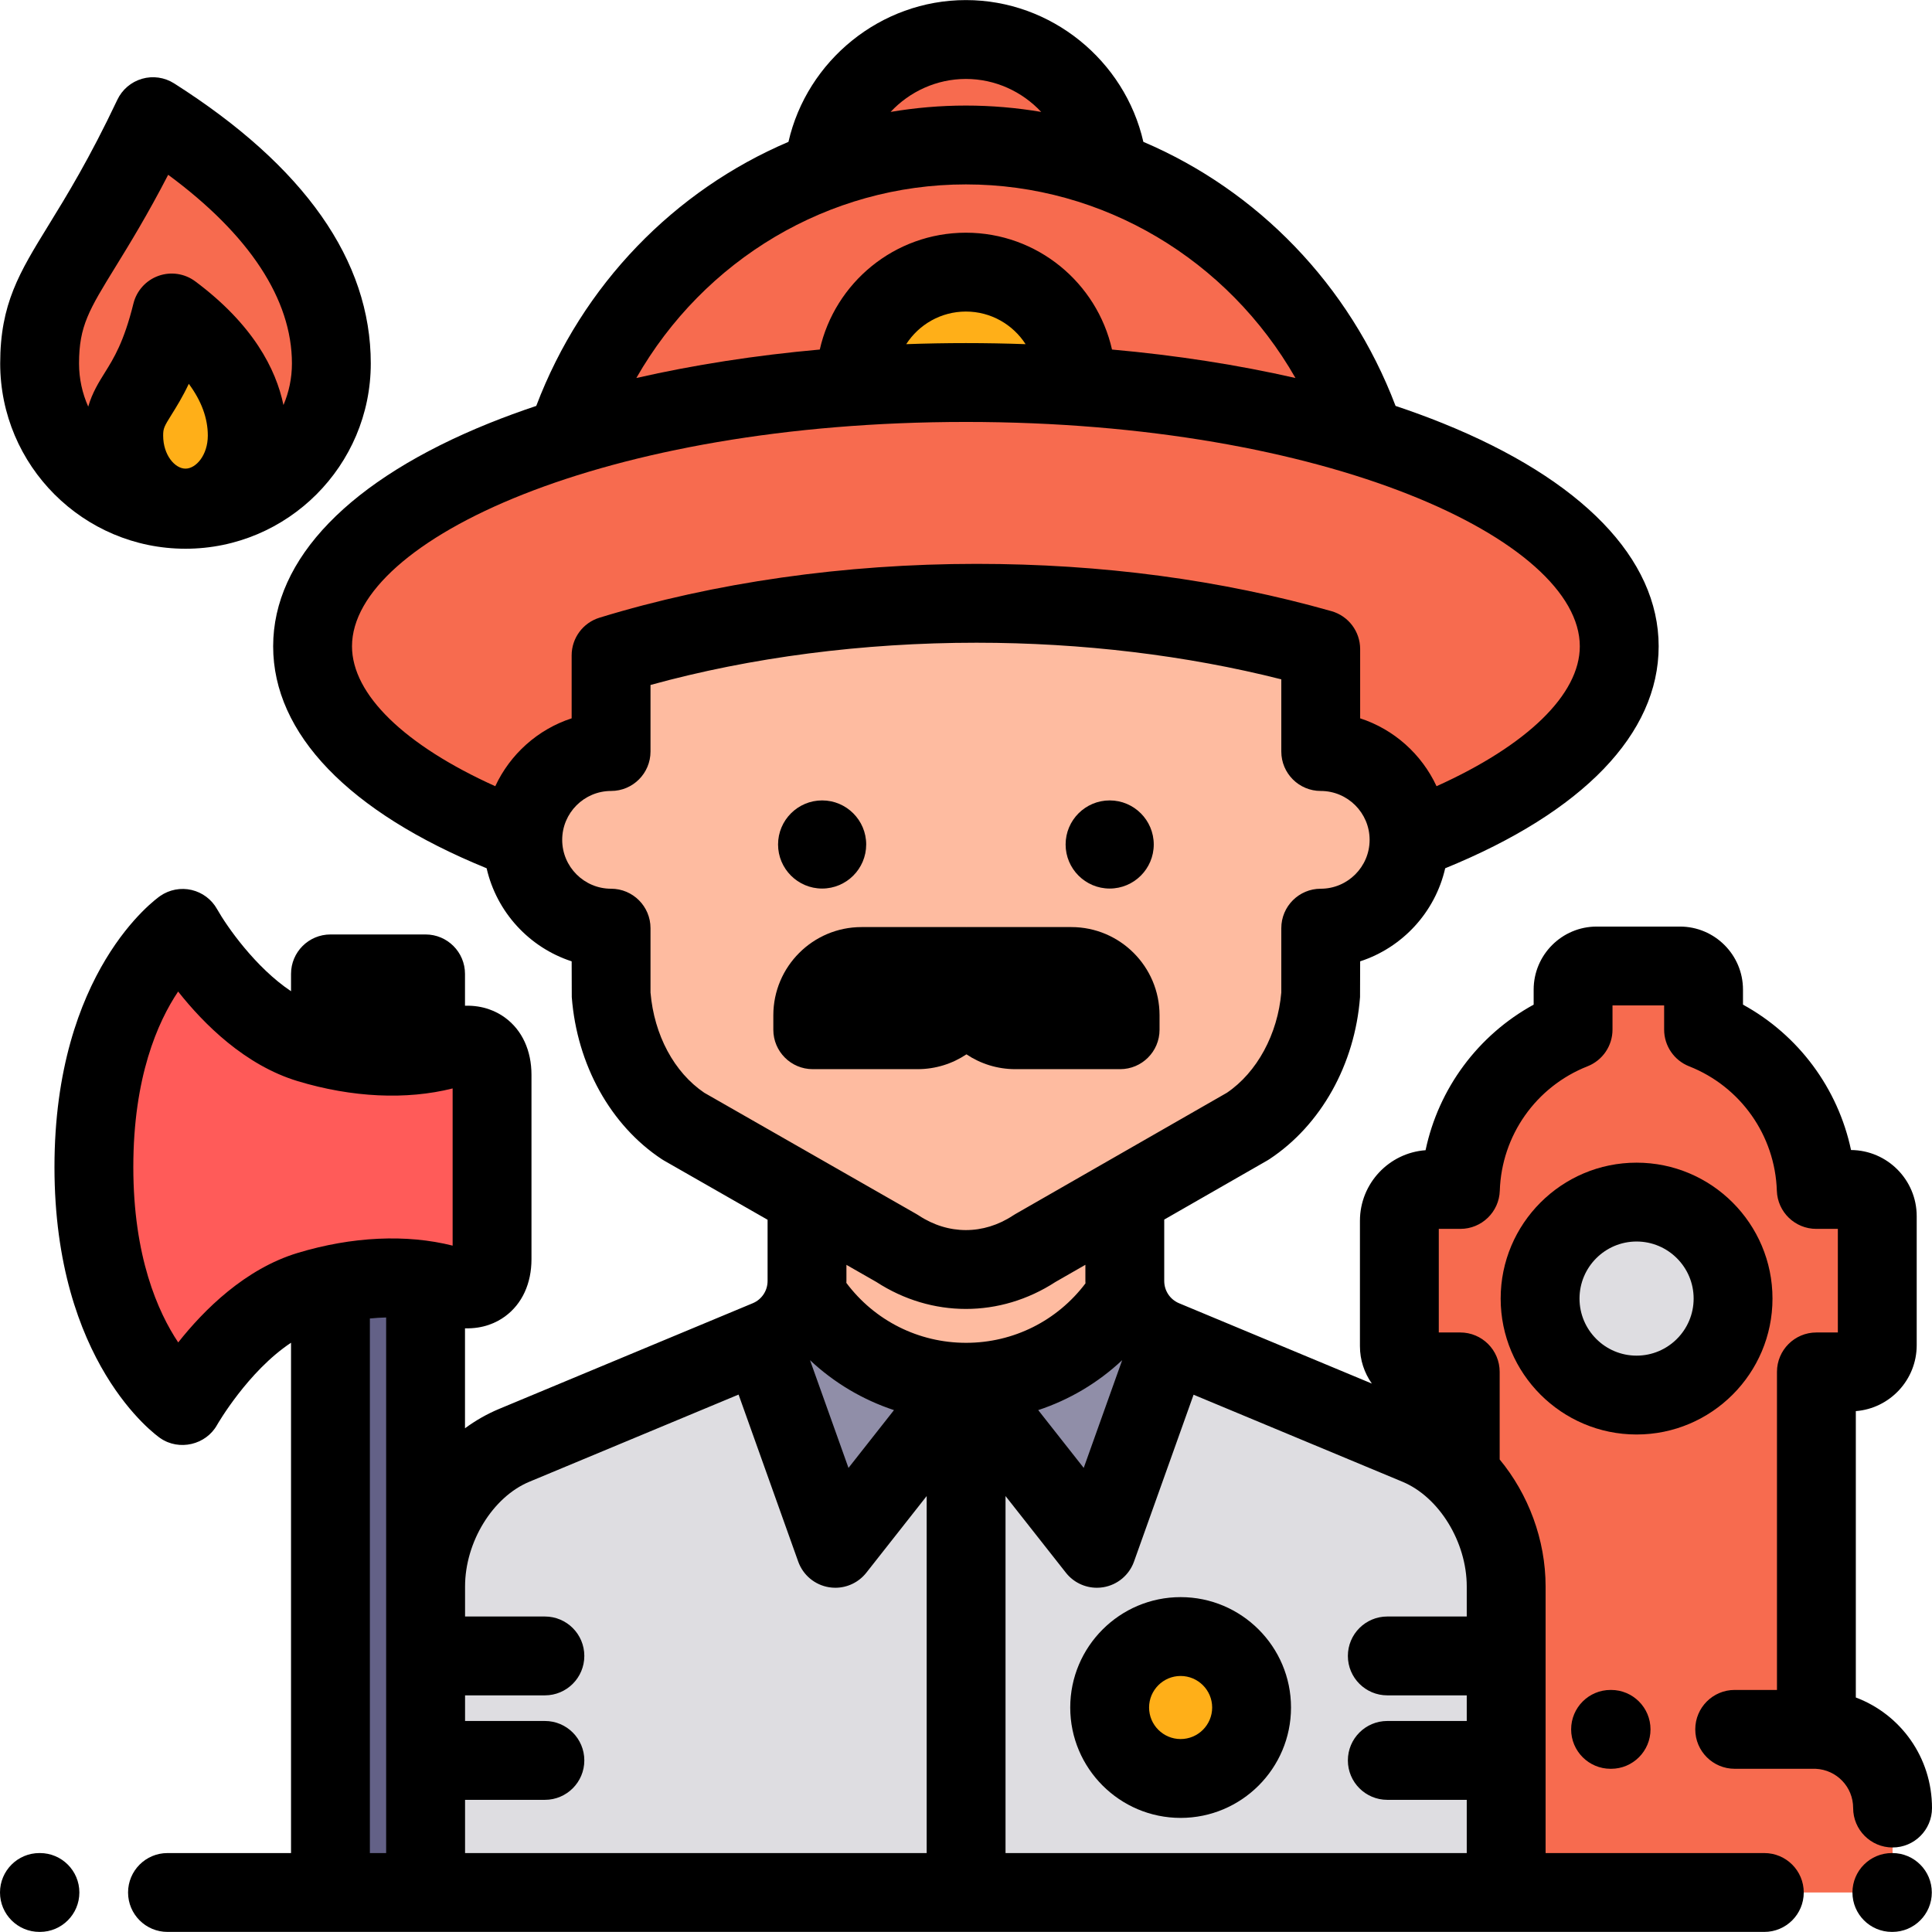 <svg width="60" height="60" version="1.1" id="Layer_1" xmlns="http://www.w3.org/2000/svg" xmlns:xlink="http://www.w3.org/1999/xlink" x="0px" y="0px"
	 viewBox="0 0 511.999 511.999" style="enable-background:new 0 0 511.999 511.999;" xml:space="preserve">
<path style="fill:#F76B4F;" d="M481.362,458.291v-94.724h9.061c3.906,0,7.072-3.167,7.072-7.072v-34.203
	c0-3.91-3.166-7.075-7.072-7.075h-9.1c-0.624-19.286-12.812-35.639-29.863-42.359v-10.599c0-3.456-2.802-6.258-6.258-6.258h-22.061
	c-3.456,0-6.258,2.802-6.258,6.258v10.598c-17.051,6.72-29.241,23.073-29.864,42.359h-7.858c-4.593,0-8.316,3.723-8.316,8.316
	v33.221c0,3.763,3.05,6.813,6.813,6.813h9.321v94.689h-0.07c-11.621,0-21.041,9.421-21.041,21.041v22.229h135.685V479.15
	C501.552,467.85,492.573,458.667,481.362,458.291z"/>
<circle style="fill:#DEDDE1;" cx="433.715" cy="344.134" r="25.57"/>
<g>
	<circle style="fill:#F76B4F;" cx="255.974" cy="48.259" r="37.79"/>
	<ellipse style="fill:#F76B4F;" cx="255.974" cy="152.749" rx="111.678" ry="114.321"/>
</g>
<circle style="fill:#FFAF18;" cx="255.974" cy="101.366" r="29.254"/>
<ellipse style="fill:#F76B4F;" cx="255.974" cy="171.273" rx="173.143" ry="69.905"/>
<rect x="87.575" y="258.085" style="fill:#636187;" width="25.211" height="243.437"/>
<path style="fill:#FF5B59;" d="M81.91,342.04c14.579-4.411,28.11-4.173,37.835-1.143c7.998,2.491,10.655-2.193,10.655-7.208
	s0-43.813,0-48.828c0-5.016-2.657-9.7-10.655-7.208c-9.725,3.029-23.256,3.267-37.835-1.143
	c-19.85-6.005-33.502-30.484-33.502-30.484s-23.525,16.27-23.525,63.25s23.525,63.25,23.525,63.25S62.06,348.046,81.91,342.04z"/>
<path style="fill:#FEBBA0;" d="M213.864,319.119v20.353c0,6.799-4.088,12.932-10.365,15.549l-67.241,28.017
	c-14.206,5.92-23.459,22.008-23.459,37.397v81.092h286.352v-81.092c0-15.389-9.254-31.479-23.459-37.397l-67.242-28.016
	c-6.277-2.615-10.365-8.749-10.365-15.549V319.12h-84.221V319.119z"/>
<path style="fill:#DEDDE1;" d="M375.691,383.037l-67.241-28.016c-5.2-2.166-8.889-6.749-10.005-12.124
	c-8.884,14.064-24.556,23.413-42.42,23.413c-17.916,0-33.629-9.403-42.498-23.535c-1.085,5.427-4.789,10.063-10.029,12.247
	l-67.241,28.017c-14.206,5.92-23.459,22.008-23.459,37.397v81.092h286.352v-81.092C399.15,405.046,389.896,388.956,375.691,383.037z
	"/>
<path style="fill:#FEBBA0;" d="M258.793,159.878c-35.188,0-68.222,5.018-96.85,13.804v25.48c-12.925,0-23.403,10.478-23.403,23.403
	c0,12.925,10.478,23.403,23.403,23.403v17.472c1.126,14.735,8.311,27.853,19.192,35.038l56.575,32.343
	c11.36,7.503,25.173,7.503,36.533,0l56.404-32.343c10.879-7.185,18.233-20.303,19.36-35.038v-17.472
	c12.925,0,23.403-10.478,23.403-23.403c0-12.925-10.478-23.403-23.403-23.403v-27.147
	C322.711,164.266,291.693,159.878,258.793,159.878z"/>
<g>
	<path style="fill:#908EA8;" d="M213.527,342.774c-1.085,5.427-4.789,10.063-10.029,12.247l-1.628,0.678l19.502,54.624
		l34.653-44.014C238.108,366.309,222.397,356.907,213.527,342.774z"/>
	<path style="fill:#908EA8;" d="M298.526,342.774c1.086,5.427,4.789,10.063,10.029,12.247l1.628,0.678l-19.502,54.624
		l-34.653-44.014C273.944,366.309,289.656,356.907,298.526,342.774z"/>
</g>
<circle style="fill:#FFAF18;" cx="312.874" cy="452.51" r="18.806"/>
<path style="fill:#F76B4F;" d="M87.814,96.315c0,21.35-17.307,38.657-38.657,38.657s-38.657-17.307-38.657-38.657
	s13.844-15.841,30.038-65.401C74.229,52.333,87.814,74.966,87.814,96.315z"/>
<path style="fill:#FFAF18;" d="M65.521,115.435c0,10.607-7.327,19.205-16.365,19.205s-16.365-8.599-16.365-19.205
	s7.192-10.172,12.716-32.492C59.771,93.584,65.521,104.828,65.521,115.435z"/>
<path d="M10.585,511.974h-0.137C4.678,511.974,0,507.296,0,501.526c0-5.77,4.678-10.448,10.448-10.448h0.137
	c5.77,0,10.448,4.678,10.448,10.448C21.033,507.296,16.355,511.974,10.585,511.974z"/>
<path d="M501.501,511.974h-0.137c-5.77,0-10.448-4.678-10.448-10.448c0-5.77,4.678-10.448,10.448-10.448h0.137
	c5.77,0,10.448,4.678,10.448,10.448C511.949,507.296,507.271,511.974,501.501,511.974z"/>
<path d="M294.077,235.475c-6.44,0-11.679-5.239-11.679-11.678c0-6.44,5.239-11.679,11.679-11.679c6.44,0,11.679,5.239,11.679,11.679
	C305.756,230.236,300.517,235.475,294.077,235.475z"/>
<path d="M217.872,235.475c-6.44,0-11.679-5.239-11.679-11.678c0-6.44,5.239-11.679,11.679-11.679s11.679,5.239,11.679,11.679
	C229.549,230.236,224.311,235.475,217.872,235.475z"/>
<path d="M283.921,245.684h-27.777c-0.009,0-0.02,0.001-0.029,0.001c-0.009,0-0.02-0.001-0.029-0.001h-27.777
	c-12.885,0-23.37,10.483-23.37,23.37v3.836c0,5.77,4.678,10.448,10.448,10.448h27.777c4.787,0,9.241-1.449,12.951-3.928
	c3.71,2.479,8.164,3.928,12.951,3.928h27.777c5.77,0,10.448-4.678,10.448-10.448v-3.836
	C307.289,256.169,296.806,245.684,283.921,245.684z"/>
<path d="M433.709,308.118c-19.86,0-36.018,16.158-36.018,36.018c0,19.861,16.158,36.018,36.018,36.018s36.018-16.158,36.018-36.018
	C469.728,324.276,453.57,308.118,433.709,308.118z M433.709,359.258c-8.339,0-15.122-6.784-15.122-15.122
	c0-8.338,6.784-15.122,15.122-15.122c8.338,0,15.122,6.784,15.122,15.122C448.832,352.475,442.048,359.258,433.709,359.258z"/>
<path d="M342.131,452.508c0-16.131-13.124-29.254-29.254-29.254c-16.131,0-29.254,13.124-29.254,29.254s13.124,29.254,29.254,29.254
	C329.008,481.763,342.131,468.64,342.131,452.508z M304.519,452.508c0-4.609,3.75-8.358,8.358-8.358c4.609,0,8.358,3.75,8.358,8.358
	c0,4.609-3.75,8.358-8.358,8.358C308.268,460.867,304.519,457.118,304.519,452.508z"/>
<path d="M46.142,22.097c-2.528-1.608-5.624-2.051-8.505-1.22c-2.878,0.832-5.262,2.859-6.544,5.567
	C23.69,42.081,17.67,51.868,12.833,59.731C5.136,72.243,0.051,80.51,0.051,96.315c0,27.077,22.028,49.105,49.105,49.105
	s49.105-22.028,49.105-49.105C98.262,69.052,80.726,44.082,46.142,22.097z M49.156,124.193c-2.799,0-5.917-3.596-5.917-8.757
	c0-1.918,0.256-2.403,2.263-5.617c1.279-2.047,2.864-4.587,4.531-8.102c3.352,4.527,5.04,9.113,5.04,13.719
	C55.073,120.596,51.955,124.193,49.156,124.193z M75.121,107.34c-1.998-9.563-8.047-21.342-23.366-32.77
	c-2.804-2.092-6.47-2.641-9.768-1.463c-3.295,1.18-5.781,3.931-6.622,7.327c-2.527,10.213-5.217,14.518-7.588,18.318
	c-1.596,2.558-3.327,5.329-4.395,9.008c-1.561-3.5-2.435-7.371-2.435-11.445c0-9.893,2.637-14.18,9.684-25.636
	c3.685-5.99,8.406-13.666,13.939-24.358c21.508,15.864,32.796,33.005,32.796,49.995C77.366,100.225,76.565,103.952,75.121,107.34z"
	/>
<path d="M426.816,447.851c-5.77,0-10.448,4.678-10.448,10.448c0,5.77,4.678,10.448,10.448,10.448h0.137
	c5.77,0,10.448-4.678,10.448-10.448c0-5.77-4.678-10.448-10.448-10.448H426.816z"/>
<path d="M491.811,449.85v-75.89c9.016-0.709,16.134-8.272,16.134-17.467v-34.203c0-9.623-7.795-17.458-17.402-17.522
	c-3.466-16.343-13.898-30.445-28.634-38.529v-3.982c0-9.212-7.494-16.706-16.706-16.706h-22.062
	c-9.212,0-16.706,7.494-16.706,16.706v3.982c-14.752,8.092-25.191,22.213-28.645,38.578c-9.708,0.704-17.392,8.829-17.392,18.714
	v33.221c0,3.688,1.177,7.098,3.155,9.907l-51.083-21.285c-2.391-0.996-3.936-3.313-3.936-5.904v-16.27l27.31-15.659
	c0.19-0.109,0.377-0.225,0.561-0.346c13.674-9.03,22.654-25.091,24.02-42.961c0.021-0.264,0.03-9.47,0.03-9.47
	c11.227-3.652,19.878-13.03,22.537-24.664c36.537-14.903,56.57-35.651,56.57-58.828c0-23.218-20.331-44.214-57.247-59.119
	c-4.006-1.617-8.179-3.14-12.477-4.582c-12.231-32.222-36.703-57.137-66.836-69.978c-4.912-21.531-24.407-37.571-47.026-37.571
	s-42.115,16.04-47.026,37.571c-30.134,12.842-54.604,37.756-66.837,69.978c-4.298,1.444-8.471,2.966-12.477,4.582
	c-36.917,14.905-57.247,35.9-57.247,59.119c0,23.177,20.033,43.925,56.57,58.828c2.658,11.635,11.31,21.012,22.536,24.663
	c0,0,0.01,9.206,0.03,9.47c1.372,17.943,10.288,34.003,23.852,42.961c0.187,0.123,0.378,0.24,0.573,0.352l27.467,15.702v16.22
	c0,2.59-1.545,4.907-3.936,5.904l-67.242,28.017c-3.193,1.33-6.208,3.061-9.01,5.117v-26.487c4.848,0.135,8.348-1.491,10.637-3.175
	c4.503-3.313,6.982-8.697,6.982-15.158V284.86c0-6.462-2.48-11.845-6.982-15.158c-2.289-1.684-5.789-3.311-10.637-3.175v-8.437
	c0-5.77-4.678-10.448-10.448-10.448H87.574c-5.77,0-10.448,4.678-10.448,10.448v4.593c-9.42-6.285-17.02-17.176-19.594-21.746
	c-1.436-2.572-3.889-4.419-6.759-5.087c-2.866-0.667-5.885-0.091-8.309,1.584c-1.144,0.792-28.029,19.982-28.029,71.843
	s26.885,71.051,28.029,71.843c5.001,3.459,12.11,1.798,15.068-3.504c0.095-0.171,8.173-14.208,19.594-21.777V491.08h-32.74
	c-5.77,0-10.448,4.678-10.448,10.448c0,5.77,4.678,10.448,10.448,10.448h423.177c5.77,0,10.448-4.678,10.448-10.448
	c0-5.77-4.678-10.448-10.448-10.448h-57.964v-70.644c0-12.439-4.592-24.493-12.172-33.666v-23.203
	c0-5.77-4.678-10.448-10.448-10.448h-5.686v-27.455h5.724c5.639,0,10.26-4.474,10.443-10.109
	c0.474-14.653,9.602-27.597,23.253-32.977c3.993-1.573,6.617-5.429,6.617-9.721v-6.41h13.683v6.41c0,4.291,2.625,8.146,6.617,9.721
	c13.651,5.38,22.779,18.324,23.252,32.976c0.182,5.636,4.804,10.11,10.443,10.11h5.724v27.455h-5.686
	c-5.77,0-10.448,4.678-10.448,10.448v84.282h-11.205c-5.77,0-10.448,4.678-10.448,10.448c0,5.77,4.678,10.448,10.448,10.448h21.445
	c5.59,0.262,9.949,4.802,9.949,10.406c0,5.77,4.678,10.448,10.448,10.448s10.448-4.678,10.448-10.448
	C512,465.725,503.686,454.32,491.811,449.85z M255.974,20.921c7.794,0,14.93,3.363,19.957,8.738
	c-6.521-1.099-13.187-1.685-19.957-1.685s-13.435,0.586-19.957,1.685C241.044,24.284,248.18,20.921,255.974,20.921z M255.974,48.869
	c36.425,0,69.43,19.965,87.337,51.306c-15.216-3.472-31.56-6.016-48.616-7.544c-3.993-17.699-19.832-30.962-38.721-30.962
	s-34.728,13.264-38.721,30.962c-17.056,1.529-33.4,4.074-48.616,7.544C186.545,68.835,219.55,48.869,255.974,48.869z
	 M271.792,91.207c-0.007,0-0.014,0-0.021,0c-5.225-0.185-10.493-0.284-15.796-0.284s-10.571,0.099-15.796,0.284
	c-0.007,0-0.014,0-0.021,0c3.351-5.196,9.189-8.643,15.817-8.643C262.603,82.565,268.442,86.012,271.792,91.207z M131.25,208.355
	c-23.981-10.821-37.966-24.304-37.966-37.08c0-28.123,66.815-59.457,162.69-59.457s162.69,31.334,162.69,59.457
	c0,12.775-13.985,26.259-37.965,37.079c-3.94-8.473-11.264-15.068-20.246-17.989v-18.349c0-4.671-3.1-8.774-7.594-10.051
	c-29.291-8.318-60.939-12.535-94.067-12.535c-34.96,0-69.51,4.932-99.916,14.264c-4.387,1.347-7.383,5.398-7.383,9.988v16.682
	C142.513,193.287,135.189,199.882,131.25,208.355z M186.636,289.59c-7.983-5.406-13.284-15.291-14.245-26.568v-17.052
	c0-5.77-4.678-10.448-10.448-10.448c-7.143,0-12.954-5.812-12.954-12.954s5.812-12.954,12.954-12.954
	c5.77,0,10.448-4.678,10.448-10.448v-17.642c26.613-7.337,56.307-11.195,86.402-11.195c27.912,0,55.657,3.343,80.765,9.702v19.134
	c0,5.77,4.678,10.448,10.448,10.448c7.143,0,12.955,5.812,12.955,12.954s-5.812,12.954-12.955,12.954
	c-5.77,0-10.448,4.678-10.448,10.448v17.05c-0.949,11.048-6.442,21.173-14.418,26.574l-56.095,32.165
	c-0.191,0.11-0.377,0.225-0.561,0.346c-7.832,5.174-17.185,5.173-25.017,0c-0.187-0.123-0.378-0.241-0.573-0.352L186.636,289.59z
	 M102.332,491.078h-4.311V349.412c1.454-0.143,2.893-0.233,4.311-0.271V491.078z M78.884,332.041L78.884,332.041
	c-13.932,4.215-24.824,15.076-31.655,23.714c-5.399-8.093-11.898-22.762-11.898-46.48c0-23.813,6.457-38.433,11.876-46.508
	c6.83,8.641,17.73,19.522,31.678,23.742c14.4,4.356,28.848,5.02,41.067,1.935v41.661C107.735,327.019,93.283,327.685,78.884,332.041
	z M245.578,491.078H123.246v-14.105h21.157c5.77,0,10.448-4.678,10.448-10.448c0-5.77-4.678-10.448-10.448-10.448h-21.157v-6.791
	h21.157c5.77,0,10.448-4.678,10.448-10.448s-4.678-10.448-10.448-10.448h-21.157v-7.956c0-11.776,7.321-23.707,17.029-27.753
	l55.456-23.106l15.802,44.26c1.279,3.582,4.402,6.185,8.155,6.798c0.563,0.092,1.126,0.137,1.686,0.137
	c3.171,0,6.209-1.446,8.208-3.985l15.996-20.317V491.078z M214.666,360.466c6.39,5.992,13.971,10.493,22.247,13.228l-12.056,15.314
	L214.666,360.466z M224.293,339.98c0.003-0.17,0.019-0.337,0.019-0.508v-4.274l7.938,4.539c7.333,4.763,15.529,7.144,23.725,7.144
	c8.198,0,16.397-2.383,23.731-7.148l7.931-4.548v4.288c0,0.213,0.019,0.422,0.023,0.633c-7.494,9.916-19.079,15.755-31.635,15.755
	C243.408,355.861,231.783,349.974,224.293,339.98z M297.388,360.46l-10.192,28.548l-12.059-15.317
	C283.413,370.955,290.996,366.453,297.388,360.46z M388.703,420.434v7.956h-21.055c-5.77,0-10.448,4.678-10.448,10.448
	s4.678,10.448,10.448,10.448h21.055v6.791h-21.055c-5.77,0-10.448,4.678-10.448,10.448c0,5.77,4.678,10.448,10.448,10.448h21.055
	v14.105H266.474v-94.611l15.998,20.319c2,2.54,5.037,3.985,8.208,3.985c0.56,0,1.123-0.045,1.686-0.137
	c3.753-0.613,6.876-3.217,8.155-6.798l15.789-44.223l55.366,23.069C381.382,396.727,388.703,408.657,388.703,420.434z"/>
<g>
</g>
<g>
</g>
<g>
</g>
<g>
</g>
<g>
</g>
<g>
</g>
<g>
</g>
<g>
</g>
<g>
</g>
<g>
</g>
<g>
</g>
<g>
</g>
<g>
</g>
<g>
</g>
<g>
</g>
</svg>

